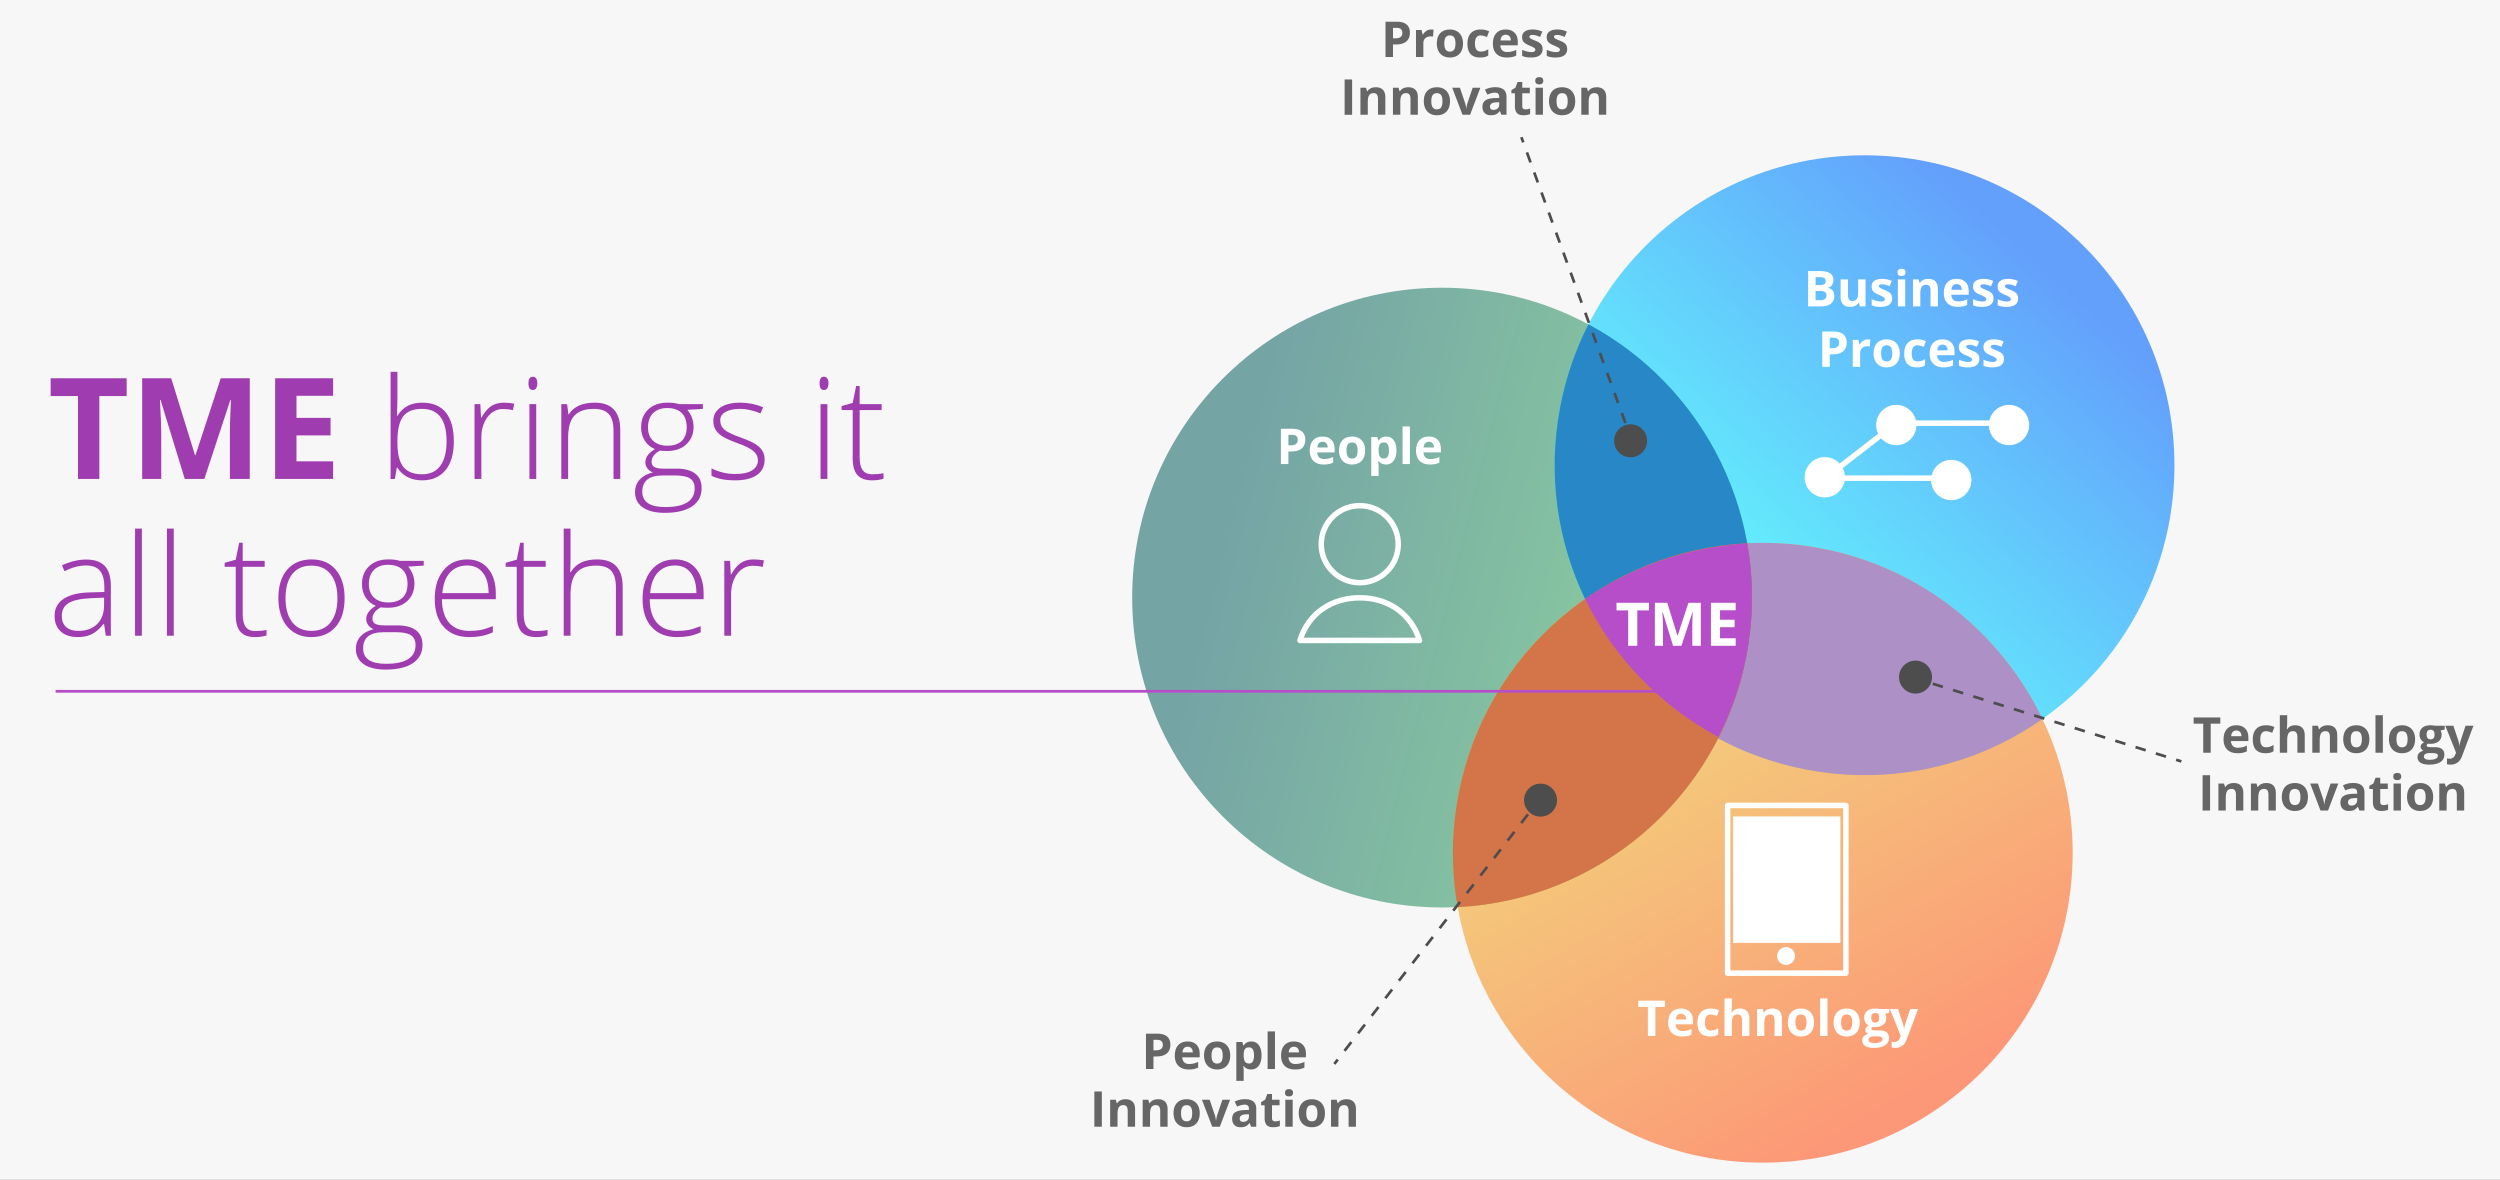 <svg xmlns="http://www.w3.org/2000/svg" width="909.091" height="429.043">
  <rect width="100%" height="100%" fill="#333333" stroke="none"/>
  <path fill="#F7F7F7" d="M-66.775-762.118h1041v2613h-1041z"/>
  <linearGradient id="a" gradientUnits="userSpaceOnUse" x1="-3973.526" y1="86.773" x2="-3936.69" y2="-28.198" gradientTransform="rotate(8.583 2570.883 26586.502)">
    <stop offset="0" stop-color="#003276" stop-opacity="0"/>
    <stop offset=".999" stop-color="#200054"/>
  </linearGradient>
  <path opacity=".4" fill="url(#a)" d="M255.258-572.016c143.003 188.019 106.58 456.424-81.274 599.407-188.027 143.004-456.387 106.656-599.407-81.282-143.085-187.898-106.64-456.316 81.267-599.347 187.981-143.099 456.298-106.674 599.414 81.222z"/>
  <g>
    <path fill="none" d="M12.225-19.118h194v30h-194z"/>
    <linearGradient id="b" gradientUnits="userSpaceOnUse" x1="418.562" y1="190.321" x2="636.941" y2="246.01">
      <stop offset=".126" stop-color="#1e6d6e"/>
      <stop offset=".917" stop-color="#43b465"/>
    </linearGradient>
    <circle opacity=".6" fill="url(#b)" cx="524.382" cy="217.306" r="112.68"/>
    <linearGradient id="c" gradientUnits="userSpaceOnUse" x1="619.882" y1="232.921" x2="743.882" y2="96.921">
      <stop offset=".019" stop-color="#0ff"/>
      <stop offset="1" stop-color="#0065ff"/>
    </linearGradient>
    <circle opacity=".6" fill="url(#c)" cx="678.025" cy="169.152" r="112.68"/>
    <linearGradient id="d" gradientUnits="userSpaceOnUse" x1="699.283" y1="407.99" x2="599.283" y2="239.99">
      <stop offset=".044" stop-color="#ff5721"/>
      <stop offset="1" stop-color="#eebc29"/>
    </linearGradient>
    <circle opacity=".6" fill="url(#d)" cx="641.014" cy="310.097" r="112.68"/>
    <path fill="#AD90C5" d="M662.319 199.45c-31.18-6.005-61.826 1.476-85.933 18.353 14.916 31.099 43.863 54.975 80.334 61.996 31.179 6.004 61.824-1.476 85.932-18.353-14.916-31.098-43.863-54.974-80.333-61.996z"/>
    <path fill="#2887C7" d="M577.615 117.96c-4.69 9.213-8.186 19.228-10.238 29.887-9.562 49.656 15.06 97.971 57.412 120.65 4.691-9.213 8.188-19.227 10.24-29.888 9.563-49.656-15.059-97.97-57.414-120.649z"/>
    <path fill="#D47549" d="M635.029 238.609c2.69-13.976 2.668-27.845.309-41.067-50.653 2.516-94.955 39.231-104.972 91.25-2.69 13.977-2.666 27.846-.308 41.069 50.653-2.516 94.957-39.232 104.971-91.252z"/>
    <path fill="#B64ECA" d="M576.387 217.803c10.281 21.009 27.104 38.712 48.406 50.159.113-.223.231-.44.342-.662.303-.601.607-1.202.901-1.809.378-.789.741-1.587 1.104-2.384.238-.525.485-1.046.716-1.577.556-1.279 1.089-2.576 1.6-3.885.19-.488.365-.987.549-1.479.337-.9.67-1.803.984-2.716.193-.562.375-1.129.56-1.695.288-.877.563-1.758.829-2.646.169-.561.334-1.12.492-1.684.272-.966.528-1.939.774-2.914.123-.488.255-.973.371-1.462.351-1.467.68-2.946.974-4.439.326-1.659.607-3.319.855-4.976.076-.508.132-1.017.201-1.525.157-1.154.309-2.309.429-3.458.06-.583.104-1.166.155-1.747.096-1.083.185-2.165.247-3.245.034-.588.059-1.177.083-1.765.047-1.084.081-2.168.094-3.248.009-.559.011-1.119.01-1.677-.003-1.131-.022-2.258-.061-3.381-.017-.497-.03-.997-.054-1.493-.058-1.233-.141-2.46-.238-3.686-.03-.381-.055-.765-.088-1.145-.138-1.495-.302-2.984-.499-4.467-.014-.106-.023-.212-.037-.317-.222-1.634-.479-3.258-.771-4.872-21.497 1.275-41.827 8.459-58.928 20.195z"/>
    <g fill="none" stroke="#4D4D4D" stroke-miterlimit="10">
      <path d="M697.225 246.882l1.909.597"/>
      <path stroke-dasharray="3.863,3.863" d="M702.821 248.631l86.651 27.078"/>
      <path d="M791.315 276.285l1.91.597"/>
    </g>
    <circle fill="#4D4D4D" cx="696.558" cy="246.216" r="6"/>
    <g fill="none" stroke="#4D4D4D" stroke-miterlimit="10">
      <path d="M593.076 159.354l-.684-1.878"/>
      <path stroke-dasharray="3.879,3.879" d="M591.065 153.83L554.572 53.584"/>
      <path d="M553.909 51.761l-.684-1.879"/>
    </g>
    <circle fill="#4D4D4D" cx="592.947" cy="160.289" r="6"/>
    <g fill="none" stroke="#4D4D4D" stroke-miterlimit="10">
      <path d="M559.335 291.34l-1.226 1.58"/>
      <path stroke-dasharray="4.032,4.032" d="M555.638 296.105l-67.952 87.604"/>
      <path d="M486.45 385.302l-1.225 1.58"/>
    </g>
    <circle fill="#4D4D4D" cx="560.196" cy="290.957" r="6"/>
    <g fill="#FFF">
      <path d="M595.381 234.843h-3.315v-12.875h-4.245v-2.759h11.806v2.759h-4.245v12.875zM608.388 234.843l-3.764-12.265h-.096c.135 2.495.203 4.159.203 4.993v7.271h-2.962v-15.634h4.513l3.699 11.955h.064l3.924-11.955h4.512v15.634h-3.09v-7.399c0-.35.006-.752.016-1.209.012-.456.059-1.668.145-3.636h-.096l-4.031 12.244h-3.037zM631.158 234.843h-9.004v-15.634h9.004v2.717h-5.689v3.433h5.293v2.716h-5.293v4.031h5.689v2.737z"/>
    </g>
    <g fill="#FFF">
      <path d="M474.654 159.905c0 1.382-.432 2.439-1.297 3.171-.863.732-2.091 1.099-3.684 1.099h-1.169v4.567h-2.723V155.9h4.102c1.558 0 2.742.335 3.554 1.005.811.671 1.217 1.671 1.217 3zm-6.149 2.038h.896c.837 0 1.464-.165 1.88-.496.415-.331.623-.812.623-1.445 0-.638-.174-1.109-.522-1.414s-.895-.457-1.639-.457h-1.238v3.812zM481.312 168.918c-1.582 0-2.817-.437-3.707-1.309-.891-.873-1.335-2.108-1.335-3.707 0-1.646.411-2.918 1.233-3.816.823-.899 1.961-1.349 3.413-1.349 1.388 0 2.468.396 3.241 1.186.772.791 1.159 1.883 1.159 3.276v1.301h-6.333c.029.761.255 1.355.677 1.782.421.428 1.013.642 1.773.642.592 0 1.151-.062 1.678-.185.527-.123 1.078-.319 1.652-.588v2.072c-.469.234-.97.409-1.503.522-.531.115-1.181.173-1.948.173zm-.377-8.274c-.568 0-1.014.18-1.335.54-.322.36-.507.871-.554 1.533h3.76c-.012-.662-.185-1.173-.519-1.533s-.785-.54-1.352-.54zM496.421 163.814c0 1.599-.422 2.849-1.265 3.751-.844.901-2.018 1.353-3.522 1.353-.943 0-1.774-.206-2.495-.619-.72-.413-1.273-1.006-1.66-1.779-.387-.772-.579-1.675-.579-2.705 0-1.604.418-2.852 1.256-3.742.837-.89 2.015-1.335 3.531-1.335.942 0 1.774.205 2.494.615.721.409 1.273.998 1.66 1.765.387.767.58 1.666.58 2.696zm-6.79 0c0 .972.159 1.707.479 2.205.319.497.839.746 1.56.746.714 0 1.228-.247 1.541-.742s.471-1.231.471-2.209c0-.972-.158-1.701-.475-2.188-.316-.485-.835-.729-1.555-.729-.715 0-1.23.241-1.546.725-.317.483-.475 1.215-.475 2.192zM504.027 168.918c-1.153 0-2.059-.419-2.714-1.256h-.141c.094.819.141 1.294.141 1.423v3.979h-2.68v-14.142h2.179l.378 1.273h.123c.626-.972 1.555-1.458 2.784-1.458 1.159 0 2.067.448 2.723 1.344.656.896.984 2.141.984 3.733 0 1.048-.154 1.959-.461 2.731-.308.773-.746 1.361-1.313 1.766-.568.405-1.236.607-2.003.607zm-.791-8.037c-.661 0-1.145.203-1.449.61s-.462 1.079-.474 2.016v.29c0 1.054.156 1.81.47 2.267.313.456.81.685 1.488.685 1.201 0 1.801-.989 1.801-2.969 0-.967-.147-1.691-.443-2.174-.296-.484-.76-.725-1.393-.725zM512.697 168.742h-2.68v-13.668h2.68v13.668zM519.953 168.918c-1.582 0-2.817-.437-3.707-1.309-.891-.873-1.335-2.108-1.335-3.707 0-1.646.411-2.918 1.233-3.816.823-.899 1.961-1.349 3.413-1.349 1.388 0 2.468.396 3.241 1.186.772.791 1.159 1.883 1.159 3.276v1.301h-6.333c.029.761.255 1.355.677 1.782.421.428 1.013.642 1.773.642.592 0 1.151-.062 1.678-.185.527-.123 1.078-.319 1.652-.588v2.072c-.469.234-.97.409-1.503.522-.531.115-1.181.173-1.948.173zm-.378-8.274c-.568 0-1.014.18-1.335.54-.322.36-.507.871-.554 1.533h3.76c-.012-.662-.185-1.173-.519-1.533s-.784-.54-1.352-.54z"/>
    </g>
    <g fill="#9F3CB0">
      <path d="M36.12 174.169h-7.762v-30.147h-9.94v-6.46h27.643v6.46h-9.94v30.147zM67.194 174.169l-8.813-28.72h-.226c.317 5.843.476 9.74.476 11.693v17.026h-6.936v-36.607h10.566l8.664 27.994h.15l9.189-27.994H90.83v36.607h-7.236v-17.327c0-.817.013-1.761.038-2.829s.138-3.906.338-8.514h-.225l-9.44 28.67h-7.111zM121.129 174.169h-21.083v-36.607h21.083v6.36h-13.321v8.037h12.394v6.36h-12.394v9.439h13.321v6.411zM153.53 146.426c3.806 0 6.673 1.197 8.601 3.593 1.928 2.396 2.892 5.896 2.892 10.504 0 4.524-1.014 8.013-3.042 10.467-2.028 2.453-4.879 3.681-8.551 3.681-1.937 0-3.681-.4-5.233-1.202-1.552-.801-2.779-1.937-3.681-3.405h-.226l-.701 4.106h-1.552v-38.961h2.479v9.79c0 1.469-.034 2.821-.1 4.057l-.075 2.128h.175c1.035-1.636 2.282-2.838 3.743-3.605 1.46-.769 3.218-1.153 5.271-1.153zm-.051 2.253c-3.205 0-5.5.918-6.886 2.755-1.386 1.836-2.078 4.866-2.078 9.089v.426c0 4.106.722 7.053 2.166 8.839 1.443 1.786 3.693 2.679 6.748 2.679 2.971 0 5.208-1.039 6.71-3.117s2.253-5.036 2.253-8.876c.002-7.864-2.97-11.795-8.913-11.795zM183.276 146.426c1.152 0 2.387.116 3.706.351l-.476 2.378c-1.135-.283-2.312-.426-3.53-.426-2.32 0-4.224.985-5.709 2.955-1.486 1.97-2.229 4.457-2.229 7.462v15.023h-2.479v-27.218h2.104l.25 4.908h.175c1.118-2.004 2.312-3.41 3.581-4.22 1.269-.809 2.805-1.213 4.607-1.213zM192.165 139.39c0-1.603.526-2.404 1.578-2.404.517 0 .922.209 1.214.626.292.418.438 1.011.438 1.778 0 .751-.146 1.344-.438 1.777-.292.435-.697.651-1.214.651-1.052 0-1.578-.809-1.578-2.428zm2.83 34.779h-2.479v-27.218h2.479v27.218zM223.089 174.169v-17.652c0-2.738-.576-4.729-1.728-5.973-1.152-1.243-2.938-1.865-5.358-1.865-3.255 0-5.638.822-7.148 2.467-1.511 1.645-2.266 4.311-2.266 8v15.023h-2.479v-27.218h2.104l.476 3.73h.15c1.769-2.837 4.916-4.256 9.439-4.256 6.176 0 9.265 3.313 9.265 9.94v17.803h-2.455zM255.59 146.951v1.728l-5.634.351c1.502 1.87 2.253 3.923 2.253 6.16 0 2.62-.873 4.744-2.617 6.372-1.745 1.628-4.085 2.441-7.023 2.441-1.235 0-2.103-.05-2.604-.15-.985.518-1.736 1.127-2.253 1.828-.518.701-.776 1.444-.776 2.229 0 .868.33 1.502.989 1.903.659.4 1.765.601 3.317.601H246c2.955 0 5.216.597 6.786 1.79 1.569 1.194 2.354 2.959 2.354 5.296 0 2.871-1.165 5.087-3.493 6.648-2.329 1.561-5.646 2.341-9.953 2.341-3.422 0-6.072-.659-7.95-1.979-1.878-1.318-2.817-3.154-2.817-5.508 0-1.87.58-3.423 1.74-4.658 1.16-1.234 2.733-2.078 4.72-2.528-.818-.351-1.474-.848-1.966-1.49s-.738-1.381-.738-2.216c0-1.819 1.16-3.422 3.48-4.808-1.586-.651-2.821-1.673-3.706-3.067-.885-1.394-1.327-2.992-1.327-4.795 0-2.721.864-4.903 2.592-6.548 1.728-1.644 4.06-2.466 6.999-2.466 1.786 0 3.171.175 4.156.525h8.713zm-22.035 31.825c0 3.739 2.779 5.608 8.338 5.608 7.144 0 10.717-2.278 10.717-6.836 0-1.636-.56-2.821-1.678-3.555-1.119-.734-2.93-1.103-5.434-1.103h-4.457c-4.99.002-7.486 1.964-7.486 5.886zm2.078-23.337c0 2.104.639 3.735 1.916 4.896 1.277 1.16 2.984 1.74 5.121 1.74 2.27 0 4.01-.576 5.221-1.728 1.21-1.152 1.815-2.821 1.815-5.008 0-2.32-.622-4.061-1.865-5.221-1.244-1.16-2.984-1.74-5.221-1.74-2.17 0-3.877.622-5.121 1.865-1.244 1.244-1.866 2.977-1.866 5.196zM278.05 167.083c0 2.438-.926 4.311-2.779 5.621s-4.482 1.966-7.887 1.966c-3.64 0-6.527-.56-8.664-1.678v-2.68c2.737 1.369 5.625 2.054 8.664 2.054 2.687 0 4.728-.446 6.122-1.34 1.394-.893 2.091-2.082 2.091-3.568 0-1.368-.555-2.52-1.665-3.455-1.11-.935-2.934-1.853-5.471-2.754-2.721-.985-4.632-1.832-5.734-2.542-1.102-.709-1.932-1.511-2.491-2.403-.56-.894-.839-1.982-.839-3.268 0-2.037.855-3.647 2.566-4.833 1.711-1.185 4.103-1.777 7.174-1.777 2.938 0 5.726.551 8.363 1.652l-.926 2.253c-2.671-1.102-5.15-1.652-7.437-1.652-2.22 0-3.981.367-5.283 1.102-1.302.735-1.953 1.753-1.953 3.055 0 1.42.505 2.555 1.515 3.406 1.01.851 2.983 1.803 5.922 2.854 2.454.885 4.24 1.682 5.358 2.391 1.118.71 1.957 1.515 2.516 2.416.558.902.838 1.961.838 3.18zM298.031 139.39c0-1.603.526-2.404 1.578-2.404.517 0 .922.209 1.214.626.292.418.438 1.011.438 1.778 0 .751-.146 1.344-.438 1.777-.292.435-.697.651-1.214.651-1.052 0-1.578-.809-1.578-2.428zm2.83 34.779h-2.479v-27.218h2.479v27.218zM317.162 172.466c1.569 0 2.938-.133 4.106-.4v2.003c-1.202.401-2.588.602-4.157.602-2.404 0-4.178-.643-5.321-1.928-1.144-1.286-1.715-3.306-1.715-6.06v-17.578h-4.031v-1.452l4.031-1.127 1.252-6.159h1.277v6.585h7.987v2.153h-7.987v17.228c0 2.087.367 3.63 1.102 4.632.734 1.001 1.886 1.501 3.456 1.501zM38.474 231.169l-.626-4.307h-.2c-1.369 1.753-2.775 2.992-4.219 3.718-1.444.727-3.151 1.09-5.121 1.09-2.671 0-4.749-.685-6.235-2.054-1.486-1.368-2.229-3.263-2.229-5.684 0-2.654 1.106-4.716 3.318-6.185s5.413-2.245 9.603-2.329l5.183-.15v-1.803c0-2.587-.526-4.54-1.577-5.859-1.052-1.318-2.746-1.978-5.083-1.978-2.521 0-5.133.701-7.837 2.104l-.926-2.153c2.988-1.402 5.942-2.104 8.864-2.104 2.988 0 5.221.776 6.698 2.328 1.478 1.553 2.216 3.974 2.216 7.262v18.104h-1.829zm-10.016-1.753c2.905 0 5.196-.83 6.874-2.491 1.677-1.661 2.516-3.969 2.516-6.924v-2.679l-4.757.2c-3.823.184-6.548.78-8.175 1.79-1.627 1.011-2.441 2.584-2.441 4.721 0 1.702.521 3.025 1.565 3.969 1.042.942 2.515 1.414 4.418 1.414zM51.594 231.169h-2.479v-38.961h2.479v38.961zM63.188 231.169h-2.479v-38.961h2.479v38.961zM92.809 229.466c1.569 0 2.938-.133 4.106-.4v2.003c-1.202.401-2.588.602-4.157.602-2.404 0-4.178-.643-5.321-1.928-1.144-1.286-1.715-3.306-1.715-6.06v-17.578h-4.031v-1.452l4.031-1.127 1.252-6.159h1.277v6.585h7.987v2.153h-7.987v17.228c0 2.087.367 3.63 1.102 4.632.735 1.001 1.887 1.501 3.456 1.501zM125.31 217.522c0 4.44-1.077 7.908-3.23 10.404-2.153 2.495-5.125 3.743-8.914 3.743-2.387 0-4.491-.576-6.31-1.728-1.82-1.152-3.214-2.805-4.182-4.958-.968-2.153-1.453-4.641-1.453-7.462 0-4.44 1.077-7.899 3.23-10.379 2.153-2.479 5.108-3.718 8.864-3.718 3.739 0 6.673 1.256 8.801 3.768 2.13 2.514 3.194 5.957 3.194 10.33zm-21.483 0c0 3.739.822 6.656 2.466 8.751 1.644 2.096 3.969 3.143 6.973 3.143 3.005 0 5.329-1.047 6.974-3.143 1.644-2.095 2.466-5.012 2.466-8.751 0-3.756-.831-6.669-2.491-8.738-1.661-2.07-3.994-3.105-6.999-3.105-3.005 0-5.321 1.031-6.949 3.093-1.627 2.061-2.44 4.978-2.44 8.75zM154.081 203.951v1.728l-5.634.351c1.502 1.87 2.253 3.923 2.253 6.16 0 2.62-.873 4.744-2.617 6.372-1.745 1.628-4.085 2.441-7.023 2.441-1.235 0-2.103-.05-2.604-.15-.985.518-1.736 1.127-2.253 1.828-.518.701-.776 1.444-.776 2.229 0 .868.33 1.502.989 1.903.659.4 1.765.601 3.317.601h4.758c2.955 0 5.216.597 6.786 1.79 1.569 1.194 2.354 2.959 2.354 5.296 0 2.871-1.165 5.087-3.493 6.648-2.329 1.561-5.646 2.341-9.953 2.341-3.422 0-6.072-.659-7.95-1.979-1.878-1.318-2.817-3.154-2.817-5.508 0-1.87.58-3.423 1.74-4.658 1.16-1.234 2.733-2.078 4.72-2.528-.818-.351-1.474-.848-1.966-1.49s-.738-1.381-.738-2.216c0-1.819 1.16-3.422 3.48-4.808-1.586-.651-2.821-1.673-3.706-3.067-.885-1.394-1.327-2.992-1.327-4.795 0-2.721.864-4.903 2.592-6.548 1.728-1.644 4.06-2.466 6.999-2.466 1.786 0 3.171.175 4.156.525h8.713zm-22.035 31.825c0 3.739 2.779 5.608 8.338 5.608 7.144 0 10.717-2.278 10.717-6.836 0-1.636-.56-2.821-1.678-3.555-1.119-.734-2.93-1.103-5.434-1.103h-4.457c-4.99.002-7.486 1.964-7.486 5.886zm2.078-23.337c0 2.104.639 3.735 1.916 4.896 1.277 1.16 2.984 1.74 5.121 1.74 2.27 0 4.01-.576 5.221-1.728 1.21-1.152 1.815-2.821 1.815-5.008 0-2.32-.622-4.061-1.865-5.221-1.244-1.16-2.984-1.74-5.221-1.74-2.17 0-3.877.622-5.121 1.865-1.244 1.244-1.866 2.977-1.866 5.196zM170.656 231.67c-3.956 0-7.04-1.219-9.252-3.656-2.212-2.437-3.318-5.851-3.318-10.241 0-4.34 1.068-7.815 3.205-10.429 2.137-2.612 5.016-3.918 8.639-3.918 3.205 0 5.734 1.118 7.587 3.354 1.853 2.237 2.779 5.275 2.779 9.114v2.004h-19.605c.033 3.739.905 6.594 2.616 8.563s4.161 2.954 7.349 2.954c1.553 0 2.917-.108 4.094-.325 1.177-.217 2.667-.685 4.469-1.402v2.254c-1.536.668-2.955 1.122-4.257 1.364-1.301.243-2.737.364-4.306.364zm-.726-26.041c-2.621 0-4.724.864-6.31 2.592s-2.512 4.219-2.779 7.474h16.827c0-3.154-.685-5.621-2.053-7.398-1.37-1.779-3.264-2.668-5.685-2.668zM194.995 229.466c1.569 0 2.938-.133 4.106-.4v2.003c-1.202.401-2.588.602-4.157.602-2.404 0-4.178-.643-5.321-1.928-1.144-1.286-1.715-3.306-1.715-6.06v-17.578h-4.031v-1.452l4.031-1.127 1.252-6.159h1.277v6.585h7.987v2.153h-7.987v17.228c0 2.087.367 3.63 1.102 4.632.734 1.001 1.886 1.501 3.456 1.501zM223.965 231.169v-17.652c0-2.738-.576-4.729-1.728-5.973-1.152-1.243-2.938-1.865-5.358-1.865-3.255 0-5.638.822-7.148 2.467-1.511 1.645-2.266 4.311-2.266 8v15.023h-2.479v-38.961h2.479v12.395l-.125 3.48h.175c1.018-1.636 2.304-2.821 3.856-3.556 1.552-.734 3.48-1.102 5.784-1.102 6.176 0 9.265 3.313 9.265 9.94v17.803h-2.455zM246.225 231.67c-3.956 0-7.04-1.219-9.252-3.656-2.212-2.437-3.318-5.851-3.318-10.241 0-4.34 1.068-7.815 3.205-10.429 2.137-2.612 5.016-3.918 8.639-3.918 3.205 0 5.734 1.118 7.587 3.354 1.853 2.237 2.779 5.275 2.779 9.114v2.004H236.26c.033 3.739.905 6.594 2.616 8.563s4.161 2.954 7.349 2.954c1.553 0 2.917-.108 4.094-.325 1.177-.217 2.667-.685 4.469-1.402v2.254c-1.536.668-2.955 1.122-4.257 1.364-1.301.243-2.737.364-4.306.364zm-.726-26.041c-2.621 0-4.724.864-6.31 2.592s-2.512 4.219-2.779 7.474h16.827c0-3.154-.685-5.621-2.053-7.398-1.37-1.779-3.265-2.668-5.685-2.668zM274.094 203.426c1.152 0 2.387.116 3.706.351l-.476 2.378c-1.135-.283-2.312-.426-3.53-.426-2.32 0-4.224.985-5.709 2.955-1.486 1.97-2.229 4.457-2.229 7.462v15.023h-2.479v-27.218h2.104l.25 4.908h.175c1.118-2.004 2.312-3.41 3.581-4.22 1.268-.809 2.804-1.213 4.607-1.213z"/>
    </g>
    <g fill="#FFF">
      <path d="M657.489 98.57h3.996c1.821 0 3.144.259 3.967.777.822.518 1.233 1.342 1.233 2.473 0 .767-.18 1.396-.54 1.889-.36.491-.839.787-1.436.887v.088c.813.182 1.4.521 1.761 1.019.36.498.54 1.16.54 1.985 0 1.172-.423 2.085-1.27 2.741-.846.655-1.995.983-3.447.983h-4.805V98.57zm2.723 5.086h1.581c.738 0 1.272-.114 1.604-.343s.496-.606.496-1.134c0-.491-.18-.844-.54-1.058s-.93-.321-1.709-.321h-1.432v2.856zm0 2.16v3.347h1.774c.75 0 1.303-.144 1.66-.43.357-.287.536-.727.536-1.318 0-1.065-.762-1.599-2.284-1.599h-1.686zM676.322 111.412l-.36-1.256h-.141c-.287.456-.693.81-1.221 1.059-.527.248-1.128.373-1.801.373-1.154 0-2.023-.309-2.609-.927-.585-.618-.878-1.507-.878-2.666v-6.403h2.679v5.735c0 .709.126 1.24.378 1.595s.653.531 1.203.531c.75 0 1.292-.25 1.625-.751.334-.501.501-1.331.501-2.49v-4.62h2.68v9.82h-2.056zM688.04 108.496c0 1.007-.351 1.774-1.05 2.301-.7.527-1.747.791-3.141.791-.714 0-1.323-.049-1.827-.146-.503-.096-.975-.238-1.414-.426v-2.213c.498.233 1.059.43 1.683.588.623.158 1.173.237 1.646.237.973 0 1.458-.281 1.458-.843 0-.211-.064-.383-.192-.515-.129-.132-.352-.28-.668-.447s-.738-.362-1.265-.585c-.756-.315-1.311-.608-1.665-.878s-.612-.578-.772-.927c-.161-.349-.242-.777-.242-1.287 0-.872.339-1.547 1.015-2.024.677-.478 1.636-.716 2.877-.716 1.183 0 2.334.258 3.452.772l-.809 1.933c-.491-.211-.951-.383-1.379-.518s-.863-.202-1.309-.202c-.791 0-1.186.214-1.186.641 0 .24.127.448.382.624s.812.437 1.673.782c.768.31 1.33.6 1.687.869.357.27.621.58.791.931.17.353.255.772.255 1.258zM690.016 99.053c0-.872.486-1.309 1.459-1.309.972 0 1.458.437 1.458 1.309 0 .416-.122.739-.365.971-.242.231-.607.348-1.093.348-.973-.001-1.459-.44-1.459-1.319zm2.794 12.359h-2.68v-9.82h2.68v9.82zM704.686 111.412h-2.679v-5.736c0-.708-.126-1.239-.378-1.594s-.653-.531-1.203-.531c-.75 0-1.292.25-1.625.751-.334.5-.501 1.33-.501 2.49v4.62h-2.68v-9.82h2.047l.36 1.256h.149c.299-.475.71-.833 1.234-1.076.523-.243 1.12-.364 1.787-.364 1.142 0 2.009.309 2.601.927s.887 1.51.887 2.675v6.402zM711.889 111.588c-1.582 0-2.817-.437-3.707-1.309-.891-.873-1.335-2.108-1.335-3.707 0-1.646.411-2.918 1.233-3.816.823-.899 1.961-1.349 3.413-1.349 1.388 0 2.468.396 3.241 1.186.772.791 1.159 1.883 1.159 3.276v1.301h-6.333c.029.761.255 1.355.677 1.782.421.428 1.013.642 1.773.642.592 0 1.151-.062 1.678-.185.527-.123 1.078-.319 1.652-.588v2.072c-.469.234-.97.409-1.503.522-.531.115-1.182.173-1.948.173zm-.378-8.275c-.568 0-1.014.18-1.335.54-.322.36-.507.871-.554 1.533h3.76c-.012-.662-.185-1.173-.519-1.533s-.785-.54-1.352-.54zM724.924 108.496c0 1.007-.35 1.774-1.05 2.301-.699.527-1.746.791-3.14.791-.715 0-1.324-.049-1.827-.146-.504-.096-.976-.238-1.414-.426v-2.213c.497.233 1.058.43 1.682.588s1.173.237 1.647.237c.972 0 1.458-.281 1.458-.843 0-.211-.064-.383-.193-.515s-.352-.28-.668-.447-.737-.362-1.265-.585c-.756-.315-1.311-.608-1.665-.878-.354-.27-.611-.578-.772-.927s-.241-.777-.241-1.287c0-.872.338-1.547 1.014-2.024.677-.478 1.636-.716 2.877-.716 1.183 0 2.334.258 3.452.772l-.808 1.933c-.492-.211-.952-.383-1.38-.518a4.315 4.315 0 0 0-1.309-.202c-.79 0-1.186.214-1.186.641 0 .24.127.448.382.624s.812.437 1.674.782c.767.31 1.329.6 1.687.869.356.27.62.58.79.931.17.353.255.772.255 1.258zM733.866 108.496c0 1.007-.35 1.774-1.05 2.301-.699.527-1.746.791-3.14.791-.715 0-1.324-.049-1.827-.146-.504-.096-.976-.238-1.414-.426v-2.213c.497.233 1.058.43 1.682.588s1.173.237 1.647.237c.972 0 1.458-.281 1.458-.843 0-.211-.064-.383-.193-.515s-.352-.28-.668-.447-.737-.362-1.265-.585c-.756-.315-1.311-.608-1.665-.878-.354-.27-.611-.578-.772-.927s-.241-.777-.241-1.287c0-.872.338-1.547 1.014-2.024.677-.478 1.636-.716 2.877-.716 1.183 0 2.334.258 3.452.772l-.808 1.933c-.492-.211-.952-.383-1.38-.518a4.315 4.315 0 0 0-1.309-.202c-.79 0-1.186.214-1.186.641 0 .24.127.448.382.624s.812.437 1.674.782c.767.31 1.329.6 1.687.869.356.27.62.58.79.931.17.353.255.772.255 1.258zM671.518 124.575c0 1.382-.433 2.439-1.296 3.171-.864.732-2.092 1.099-3.685 1.099h-1.169v4.567h-2.723V120.57h4.102c1.558 0 2.742.335 3.554 1.005.81.671 1.217 1.671 1.217 3zm-6.15 2.038h.896c.837 0 1.464-.165 1.88-.496.415-.331.623-.812.623-1.445 0-.638-.174-1.109-.522-1.414s-.895-.457-1.639-.457h-1.238v3.812zM679.212 123.407c.363 0 .665.026.905.079l-.202 2.512c-.217-.058-.48-.088-.791-.088-.854 0-1.521.22-1.998.659s-.716 1.054-.716 1.845v4.998h-2.68v-9.82h2.029l.396 1.651h.132c.305-.551.716-.994 1.234-1.331.518-.337 1.082-.505 1.691-.505zM690.824 128.484c0 1.599-.422 2.849-1.265 3.751-.844.901-2.018 1.353-3.522 1.353-.943 0-1.774-.206-2.495-.619-.72-.413-1.273-1.006-1.66-1.779-.386-.772-.579-1.675-.579-2.705 0-1.604.418-2.852 1.256-3.742.837-.89 2.015-1.335 3.531-1.335.942 0 1.774.205 2.494.615.721.409 1.274.998 1.66 1.765.387.767.58 1.666.58 2.696zm-6.79 0c0 .972.159 1.707.479 2.205.319.497.839.746 1.56.746.714 0 1.229-.247 1.542-.742.312-.495.47-1.231.47-2.209 0-.972-.158-1.701-.475-2.188-.316-.485-.834-.729-1.555-.729-.715 0-1.229.241-1.546.725-.317.483-.475 1.215-.475 2.192zM697.026 133.588c-3.058 0-4.586-1.678-4.586-5.033 0-1.669.416-2.944 1.248-3.825.831-.882 2.022-1.322 3.574-1.322 1.137 0 2.155.223 3.058.668l-.791 2.072c-.422-.17-.813-.309-1.177-.417s-.727-.162-1.09-.162c-1.394 0-2.09.989-2.09 2.969 0 1.921.696 2.881 2.09 2.881.516 0 .993-.068 1.433-.206.438-.138.878-.353 1.317-.646v2.292c-.434.275-.871.466-1.313.571s-1 .158-1.673.158zM706.732 133.588c-1.582 0-2.817-.437-3.707-1.309-.891-.873-1.335-2.108-1.335-3.707 0-1.646.411-2.918 1.234-3.816.822-.899 1.96-1.349 3.413-1.349 1.387 0 2.467.396 3.24 1.186.773.791 1.16 1.883 1.16 3.276v1.301h-6.334c.029.761.256 1.355.678 1.782.42.428 1.012.642 1.773.642.592 0 1.15-.062 1.678-.185s1.078-.319 1.652-.588v2.072c-.469.234-.971.409-1.504.522-.53.115-1.18.173-1.948.173zm-.377-8.275c-.568 0-1.014.18-1.336.54s-.506.871-.553 1.533h3.76c-.012-.662-.186-1.173-.52-1.533s-.784-.54-1.351-.54zM719.768 130.496c0 1.007-.35 1.774-1.05 2.301-.699.527-1.746.791-3.14.791-.715 0-1.324-.049-1.827-.146-.504-.096-.976-.238-1.414-.426v-2.213c.497.233 1.058.43 1.682.588s1.173.237 1.647.237c.972 0 1.458-.281 1.458-.843 0-.211-.064-.383-.193-.515s-.352-.28-.668-.447-.737-.362-1.265-.585c-.756-.315-1.311-.608-1.665-.878-.354-.27-.611-.578-.772-.927s-.241-.777-.241-1.287c0-.872.338-1.547 1.014-2.024.677-.478 1.636-.716 2.877-.716 1.183 0 2.334.258 3.452.772l-.808 1.933c-.492-.211-.952-.383-1.38-.518a4.315 4.315 0 0 0-1.309-.202c-.79 0-1.186.214-1.186.641 0 .24.127.448.382.624s.812.437 1.674.782c.767.31 1.329.6 1.687.869.356.27.62.58.79.931.17.353.255.772.255 1.258zM728.71 130.496c0 1.007-.35 1.774-1.05 2.301-.699.527-1.746.791-3.14.791-.715 0-1.324-.049-1.827-.146-.504-.096-.976-.238-1.414-.426v-2.213c.497.233 1.058.43 1.682.588s1.173.237 1.647.237c.972 0 1.458-.281 1.458-.843 0-.211-.064-.383-.193-.515s-.352-.28-.668-.447-.737-.362-1.265-.585c-.756-.315-1.311-.608-1.665-.878-.354-.27-.611-.578-.772-.927s-.241-.777-.241-1.287c0-.872.338-1.547 1.014-2.024.677-.478 1.636-.716 2.877-.716 1.183 0 2.334.258 3.452.772l-.808 1.933c-.492-.211-.952-.383-1.38-.518a4.315 4.315 0 0 0-1.309-.202c-.79 0-1.186.214-1.186.641 0 .24.127.448.382.624s.812.437 1.674.782c.767.31 1.329.6 1.687.869.356.27.62.58.79.931.17.353.255.772.255 1.258z"/>
    </g>
    <g fill="#FFF">
      <path d="M601.951 376.733h-2.723v-10.576h-3.487v-2.266h9.697v2.266h-3.487v10.576zM611.649 376.909c-1.582 0-2.817-.437-3.707-1.309-.891-.873-1.335-2.108-1.335-3.707 0-1.646.411-2.918 1.233-3.816.823-.899 1.961-1.349 3.413-1.349 1.388 0 2.468.396 3.241 1.186.772.791 1.159 1.883 1.159 3.276v1.301h-6.333c.029.761.255 1.355.677 1.782.421.428 1.013.642 1.773.642.592 0 1.151-.062 1.678-.185.527-.123 1.078-.319 1.652-.588v2.072c-.469.234-.97.409-1.503.522-.531.116-1.181.173-1.948.173zm-.378-8.274c-.568 0-1.014.18-1.335.54-.322.36-.507.871-.554 1.533h3.76c-.012-.662-.185-1.173-.519-1.533s-.784-.54-1.352-.54zM621.821 376.909c-3.057 0-4.585-1.678-4.585-5.033 0-1.669.415-2.944 1.247-3.825.831-.882 2.023-1.322 3.575-1.322 1.136 0 2.154.223 3.057.668l-.791 2.072c-.421-.17-.813-.309-1.177-.417s-.727-.162-1.089-.162c-1.395 0-2.091.989-2.091 2.969 0 1.921.696 2.881 2.091 2.881.515 0 .992-.068 1.432-.206s.878-.353 1.317-.646v2.292c-.434.275-.871.466-1.313.571s-1 .158-1.673.158zM636.148 376.733h-2.68v-5.736c0-1.417-.526-2.125-1.581-2.125-.749 0-1.291.254-1.625.764s-.5 1.335-.5 2.478v4.62h-2.68v-13.668h2.68v2.784c0 .217-.021.727-.062 1.529l-.062.79h.141c.597-.96 1.546-1.44 2.846-1.44 1.153 0 2.029.311 2.626.931.598.621.896 1.511.896 2.671v6.402zM647.972 376.733h-2.68v-5.736c0-.708-.126-1.239-.377-1.594-.252-.354-.653-.531-1.204-.531-.749 0-1.291.25-1.625.751-.334.5-.5 1.33-.5 2.49v4.62h-2.68v-9.82h2.047l.36 1.256h.149c.298-.475.71-.833 1.233-1.076.524-.243 1.12-.364 1.788-.364 1.142 0 2.009.309 2.6.927.592.618.888 1.51.888 2.675v6.402zM659.654 371.806c0 1.599-.422 2.849-1.265 3.751-.844.901-2.018 1.353-3.522 1.353-.943 0-1.774-.206-2.495-.619-.72-.413-1.273-1.006-1.66-1.779-.387-.772-.579-1.675-.579-2.705 0-1.604.418-2.852 1.256-3.742.837-.89 2.015-1.335 3.531-1.335.942 0 1.774.205 2.494.615.721.409 1.273.998 1.66 1.765.387.766.58 1.665.58 2.696zm-6.79 0c0 .972.159 1.707.479 2.205.319.497.839.746 1.56.746.714 0 1.228-.247 1.541-.742s.471-1.231.471-2.209c0-.972-.158-1.701-.475-2.188-.316-.485-.835-.729-1.555-.729-.715 0-1.23.241-1.546.725-.317.483-.475 1.214-.475 2.192zM664.547 376.733h-2.68v-13.668h2.68v13.668zM676.282 371.806c0 1.599-.422 2.849-1.265 3.751-.844.901-2.018 1.353-3.522 1.353-.943 0-1.774-.206-2.495-.619-.72-.413-1.273-1.006-1.66-1.779-.387-.772-.579-1.675-.579-2.705 0-1.604.418-2.852 1.256-3.742.837-.89 2.015-1.335 3.531-1.335.942 0 1.774.205 2.494.615.721.409 1.273.998 1.66 1.765.387.766.58 1.665.58 2.696zm-6.79 0c0 .972.159 1.707.479 2.205.319.497.839.746 1.56.746.714 0 1.228-.247 1.541-.742s.471-1.231.471-2.209c0-.972-.158-1.701-.475-2.188-.316-.485-.835-.729-1.555-.729-.715 0-1.23.241-1.546.725-.317.483-.475 1.214-.475 2.192zM687.042 366.913v1.361l-1.537.396c.281.438.422.931.422 1.476 0 1.054-.368 1.875-1.103 2.464s-1.756.883-3.062.883l-.482-.026-.396-.044c-.275.211-.413.445-.413.703 0 .386.492.579 1.476.579h1.669c1.077 0 1.898.231 2.464.694s.848 1.142.848 2.038c0 1.147-.479 2.037-1.436 2.67-.958.633-2.333.948-4.125.948-1.37 0-2.417-.238-3.14-.716-.724-.477-1.085-1.146-1.085-2.007 0-.592.185-1.086.554-1.484.368-.398.91-.683 1.625-.853-.275-.116-.516-.309-.721-.575s-.308-.549-.308-.848c0-.374.108-.687.325-.936.217-.248.53-.493.94-.733-.516-.223-.924-.579-1.226-1.071s-.452-1.071-.452-1.739c0-1.071.348-1.9 1.045-2.486.696-.585 1.692-.878 2.986-.878.275 0 .602.024.979.074s.619.087.725.11h3.428zm-7.58 11.208c0 .369.177.659.531.87s.851.315 1.488.315c.961 0 1.713-.131 2.258-.395s.817-.624.817-1.081c0-.368-.161-.623-.483-.764s-.82-.211-1.493-.211h-1.388c-.492 0-.903.115-1.234.347s-.496.538-.496.919zm.975-7.993c0 .533.121.954.364 1.265s.613.466 1.111.466c.504 0 .873-.155 1.107-.466.233-.311.351-.731.351-1.265 0-1.183-.486-1.774-1.458-1.774-.983 0-1.475.591-1.475 1.774zM687.253 366.913h2.934l1.854 5.525c.158.479.267 1.048.325 1.704h.053c.064-.604.19-1.172.378-1.704l1.818-5.525h2.872l-4.155 11.076c-.38 1.025-.924 1.792-1.629 2.302-.706.51-1.53.764-2.473.764-.463 0-.917-.05-1.361-.148v-2.126c.321.076.673.114 1.054.114.475 0 .889-.146 1.243-.436.354-.289.631-.728.83-1.312l.158-.483-3.901-9.751z"/>
    </g>
    <g fill="#666">
      <path d="M512.693 11.896c0 1.382-.433 2.439-1.296 3.171-.864.732-2.092 1.099-3.685 1.099h-1.169v4.567h-2.723V7.892h4.102c1.558 0 2.742.335 3.554 1.005.811.67 1.217 1.67 1.217 2.999zm-6.149 2.039h.896c.837 0 1.464-.165 1.88-.496.415-.331.623-.812.623-1.445 0-.638-.174-1.109-.522-1.414s-.895-.457-1.639-.457h-1.238v3.812zM520.388 10.729c.363 0 .665.026.905.079l-.202 2.512c-.217-.058-.48-.088-.791-.088-.854 0-1.521.22-1.998.659s-.716 1.054-.716 1.845v4.998h-2.68v-9.82h2.029l.396 1.651h.132c.305-.551.716-.994 1.234-1.331.518-.338 1.081-.505 1.691-.505zM532 15.806c0 1.599-.422 2.849-1.265 3.751-.844.901-2.018 1.353-3.522 1.353-.943 0-1.774-.206-2.495-.619-.72-.413-1.273-1.006-1.66-1.779-.386-.772-.579-1.675-.579-2.705 0-1.604.418-2.852 1.256-3.742.837-.89 2.015-1.335 3.531-1.335.942 0 1.774.205 2.494.615.721.409 1.274.998 1.66 1.765.387.766.58 1.665.58 2.696zm-6.79 0c0 .972.159 1.707.479 2.205.319.497.839.746 1.56.746.714 0 1.229-.247 1.542-.742.312-.495.47-1.231.47-2.209 0-.972-.158-1.701-.475-2.188-.316-.485-.834-.729-1.555-.729-.715 0-1.229.241-1.546.725-.317.483-.475 1.214-.475 2.192zM538.202 20.909c-3.058 0-4.586-1.678-4.586-5.033 0-1.669.416-2.944 1.248-3.825.831-.882 2.022-1.322 3.574-1.322 1.137 0 2.155.223 3.058.668l-.791 2.072c-.422-.17-.813-.309-1.177-.417s-.727-.162-1.09-.162c-1.394 0-2.09.989-2.09 2.969 0 1.921.696 2.881 2.09 2.881.516 0 .993-.068 1.433-.206.438-.138.878-.353 1.317-.646v2.292c-.434.275-.871.466-1.313.571s-1 .158-1.673.158zM547.908 20.909c-1.582 0-2.817-.437-3.707-1.309-.891-.873-1.335-2.108-1.335-3.707 0-1.646.411-2.918 1.234-3.816.822-.899 1.96-1.349 3.413-1.349 1.387 0 2.467.396 3.24 1.186.773.791 1.16 1.883 1.16 3.276v1.301h-6.334c.029.761.256 1.355.678 1.782.42.428 1.012.642 1.773.642.592 0 1.15-.062 1.678-.185s1.078-.319 1.652-.588v2.072c-.469.234-.971.409-1.504.522-.53.116-1.18.173-1.948.173zm-.377-8.274c-.568 0-1.014.18-1.336.54s-.506.871-.553 1.533h3.76c-.012-.662-.186-1.173-.52-1.533s-.784-.54-1.351-.54zM560.943 17.817c0 1.007-.35 1.774-1.05 2.301-.699.527-1.746.791-3.14.791-.715 0-1.324-.049-1.827-.146-.504-.096-.976-.238-1.414-.426v-2.213c.497.233 1.058.43 1.682.588s1.173.237 1.647.237c.972 0 1.458-.281 1.458-.843 0-.211-.064-.383-.193-.515s-.352-.28-.668-.447-.737-.362-1.265-.585c-.756-.315-1.311-.608-1.665-.878-.354-.27-.611-.578-.772-.927s-.241-.777-.241-1.287c0-.872.338-1.547 1.014-2.024.677-.478 1.636-.716 2.877-.716 1.183 0 2.334.258 3.452.772l-.808 1.933c-.492-.211-.952-.383-1.38-.518a4.315 4.315 0 0 0-1.309-.202c-.79 0-1.186.214-1.186.641 0 .24.127.448.382.624s.812.437 1.674.782c.767.31 1.329.6 1.687.869.356.27.62.58.79.931.17.353.255.772.255 1.258zM569.886 17.817c0 1.007-.35 1.774-1.05 2.301-.699.527-1.746.791-3.14.791-.715 0-1.324-.049-1.827-.146-.504-.096-.976-.238-1.414-.426v-2.213c.497.233 1.058.43 1.682.588s1.173.237 1.647.237c.972 0 1.458-.281 1.458-.843 0-.211-.064-.383-.193-.515s-.352-.28-.668-.447-.737-.362-1.265-.585c-.756-.315-1.311-.608-1.665-.878-.354-.27-.611-.578-.772-.927s-.241-.777-.241-1.287c0-.872.338-1.547 1.014-2.024.677-.478 1.636-.716 2.877-.716 1.183 0 2.334.258 3.452.772l-.808 1.933c-.492-.211-.952-.383-1.38-.518a4.315 4.315 0 0 0-1.309-.202c-.79 0-1.186.214-1.186.641 0 .24.127.448.382.624s.812.437 1.674.782c.767.31 1.329.6 1.687.869.356.27.62.58.79.931.17.353.255.772.255 1.258zM488.954 41.733V28.892h2.724v12.842h-2.724zM503.765 41.733h-2.68v-5.736c0-.708-.126-1.239-.378-1.594s-.652-.531-1.203-.531c-.75 0-1.291.25-1.625.751-.334.5-.501 1.33-.501 2.49v4.62h-2.679v-9.82h2.047l.36 1.256h.148c.299-.475.71-.833 1.234-1.076s1.12-.364 1.788-.364c1.142 0 2.008.309 2.6.927s.888 1.51.888 2.675v6.402zM515.588 41.733h-2.68v-5.736c0-.708-.126-1.239-.378-1.594s-.652-.531-1.203-.531c-.75 0-1.291.25-1.625.751-.334.5-.501 1.33-.501 2.49v4.62h-2.679v-9.82h2.047l.36 1.256h.148c.299-.475.71-.833 1.234-1.076s1.12-.364 1.788-.364c1.142 0 2.008.309 2.6.927s.888 1.51.888 2.675v6.402zM527.271 36.806c0 1.599-.422 2.849-1.266 3.751-.843.901-2.017 1.353-3.522 1.353-.942 0-1.773-.206-2.494-.619s-1.273-1.006-1.66-1.779c-.387-.772-.58-1.675-.58-2.705 0-1.604.419-2.852 1.257-3.742.837-.89 2.014-1.335 3.53-1.335.943 0 1.774.205 2.495.615.721.409 1.273.998 1.66 1.765.386.766.58 1.665.58 2.696zm-6.791 0c0 .972.159 1.707.479 2.205.319.497.839.746 1.559.746.715 0 1.229-.247 1.542-.742s.47-1.231.47-2.209c0-.972-.158-1.701-.474-2.188-.316-.485-.835-.729-1.556-.729-.714 0-1.229.241-1.546.725-.315.483-.474 1.214-.474 2.192zM531.82 41.733l-3.742-9.82h2.803l1.896 5.595c.211.709.343 1.38.396 2.012h.053c.029-.562.161-1.232.396-2.012l1.889-5.595h2.802l-3.742 9.82h-2.751zM545.953 41.733l-.518-1.335h-.07c-.451.567-.915.962-1.393 1.182-.477.219-1.099.329-1.866.329-.943 0-1.686-.27-2.227-.809-.542-.538-.812-1.306-.812-2.301 0-1.043.364-1.812 1.094-2.306.729-.495 1.828-.769 3.298-.821l1.704-.053v-.431c0-.996-.509-1.493-1.528-1.493-.785 0-1.707.237-2.767.711l-.888-1.81c1.131-.591 2.384-.887 3.76-.887 1.317 0 2.328.287 3.031.86.703.574 1.053 1.447 1.053 2.618v6.544h-1.871zm-.79-4.549l-1.036.035c-.779.023-1.358.164-1.739.421-.381.258-.571.65-.571 1.178 0 .755.434 1.133 1.3 1.133.621 0 1.117-.179 1.489-.536.372-.356.558-.831.558-1.423v-.808zM554.721 39.774c.468 0 1.03-.103 1.687-.308v1.994c-.668.299-1.487.448-2.46.448-1.071 0-1.852-.271-2.341-.812s-.733-1.354-.733-2.438v-4.734h-1.282V32.79l1.476-.896.772-2.073h1.713v2.091h2.75v2.012h-2.75v4.734c0 .381.107.662.321.843.213.183.495.273.847.273zM558.277 29.374c0-.872.486-1.309 1.458-1.309.973 0 1.459.437 1.459 1.309 0 .416-.122.739-.365.971s-.607.348-1.094.348c-.971-.001-1.458-.44-1.458-1.319zm2.794 12.359h-2.68v-9.82h2.68v9.82zM572.807 36.806c0 1.599-.422 2.849-1.265 3.751-.844.901-2.018 1.353-3.522 1.353-.943 0-1.774-.206-2.495-.619-.72-.413-1.273-1.006-1.66-1.779-.387-.772-.579-1.675-.579-2.705 0-1.604.418-2.852 1.256-3.742.837-.89 2.015-1.335 3.531-1.335.942 0 1.774.205 2.494.615.721.409 1.273.998 1.66 1.765.386.766.58 1.665.58 2.696zm-6.79 0c0 .972.159 1.707.479 2.205.319.497.839.746 1.56.746.714 0 1.228-.247 1.541-.742s.471-1.231.471-2.209c0-.972-.158-1.701-.475-2.188-.316-.485-.835-.729-1.555-.729-.715 0-1.23.241-1.546.725-.317.483-.475 1.214-.475 2.192zM584.086 41.733h-2.68v-5.736c0-.708-.126-1.239-.377-1.594-.252-.354-.653-.531-1.204-.531-.749 0-1.291.25-1.625.751-.334.5-.5 1.33-.5 2.49v4.62h-2.68v-9.82h2.047l.36 1.256h.149c.298-.475.71-.833 1.233-1.076.524-.243 1.12-.364 1.788-.364 1.142 0 2.009.309 2.6.927.592.618.888 1.51.888 2.675v6.402z"/>
    </g>
    <g fill="#666">
      <path d="M803.895 273.729h-2.723v-10.576h-3.487v-2.266h9.697v2.266h-3.487v10.576zM813.593 273.905c-1.581 0-2.817-.437-3.707-1.309-.891-.873-1.335-2.108-1.335-3.707 0-1.646.411-2.918 1.234-3.816.822-.899 1.96-1.349 3.412-1.349 1.388 0 2.469.396 3.241 1.186.773.791 1.159 1.883 1.159 3.276v1.301h-6.333c.029.761.255 1.355.677 1.782.422.428 1.013.642 1.774.642.591 0 1.15-.062 1.678-.185.526-.123 1.077-.319 1.651-.588v2.072c-.469.234-.97.409-1.502.522-.532.116-1.183.173-1.949.173zm-.378-8.274c-.568 0-1.013.18-1.335.54s-.507.871-.554 1.533h3.76c-.012-.662-.185-1.173-.519-1.533s-.784-.54-1.352-.54zM823.765 273.905c-3.058 0-4.586-1.678-4.586-5.033 0-1.669.416-2.944 1.248-3.825.831-.882 2.022-1.322 3.574-1.322 1.137 0 2.155.223 3.058.668l-.791 2.072c-.422-.17-.813-.309-1.177-.417s-.727-.162-1.09-.162c-1.394 0-2.09.989-2.09 2.969 0 1.921.696 2.881 2.09 2.881.516 0 .993-.068 1.433-.206.438-.138.878-.353 1.317-.646v2.292c-.434.275-.871.466-1.313.571s-1 .158-1.673.158zM838.091 273.729h-2.679v-5.736c0-1.417-.527-2.125-1.581-2.125-.75 0-1.292.254-1.625.764-.334.51-.501 1.335-.501 2.478v4.62h-2.68v-13.668h2.68v2.784c0 .217-.021.727-.062 1.529l-.062.79h.141c.597-.96 1.546-1.44 2.846-1.44 1.153 0 2.029.311 2.627.931.597.621.896 1.511.896 2.671v6.402zM849.914 273.729h-2.679v-5.736c0-.708-.126-1.239-.378-1.594s-.653-.531-1.203-.531c-.75 0-1.292.25-1.625.751-.334.5-.501 1.33-.501 2.49v4.62h-2.68v-9.82h2.047l.36 1.256h.149c.299-.475.71-.833 1.234-1.076.523-.243 1.12-.364 1.787-.364 1.142 0 2.009.309 2.601.927.591.618.887 1.51.887 2.675v6.402zM861.597 268.802c0 1.599-.422 2.849-1.264 3.751-.844.901-2.018 1.353-3.523 1.353-.943 0-1.774-.206-2.495-.619-.72-.413-1.273-1.006-1.66-1.779-.386-.772-.579-1.675-.579-2.705 0-1.604.418-2.852 1.256-3.742.837-.89 2.015-1.335 3.531-1.335.943 0 1.775.205 2.494.615.721.409 1.273.998 1.66 1.765.386.766.58 1.665.58 2.696zm-6.79 0c0 .972.159 1.707.479 2.205.319.497.839.746 1.56.746.715 0 1.229-.247 1.541-.742.314-.495.471-1.231.471-2.209 0-.972-.158-1.701-.475-2.188-.316-.485-.834-.729-1.555-.729-.715 0-1.229.241-1.546.725-.317.483-.475 1.214-.475 2.192zM866.49 273.729h-2.68v-13.668h2.68v13.668zM878.226 268.802c0 1.599-.422 2.849-1.265 3.751-.844.901-2.018 1.353-3.522 1.353-.943 0-1.774-.206-2.495-.619-.72-.413-1.273-1.006-1.66-1.779-.387-.772-.579-1.675-.579-2.705 0-1.604.418-2.852 1.256-3.742.837-.89 2.015-1.335 3.531-1.335.942 0 1.774.205 2.494.615.721.409 1.273.998 1.66 1.765.386.766.58 1.665.58 2.696zm-6.79 0c0 .972.159 1.707.479 2.205.319.497.839.746 1.56.746.714 0 1.228-.247 1.541-.742s.471-1.231.471-2.209c0-.972-.158-1.701-.475-2.188-.316-.485-.835-.729-1.555-.729-.715 0-1.23.241-1.546.725-.317.483-.475 1.214-.475 2.192zM888.985 263.909v1.361l-1.537.396c.281.438.422.931.422 1.476 0 1.054-.368 1.875-1.103 2.464s-1.756.883-3.062.883l-.482-.026-.396-.044c-.275.211-.413.445-.413.703 0 .386.492.579 1.476.579h1.669c1.077 0 1.898.231 2.464.694s.848 1.142.848 2.038c0 1.147-.479 2.037-1.436 2.67-.958.633-2.333.948-4.125.948-1.37 0-2.417-.238-3.14-.716-.724-.477-1.085-1.146-1.085-2.007 0-.592.185-1.086.554-1.484.368-.398.91-.683 1.625-.853-.275-.116-.516-.309-.721-.575s-.308-.549-.308-.848c0-.374.108-.687.325-.936.217-.248.53-.493.94-.733-.516-.223-.924-.579-1.226-1.071s-.452-1.071-.452-1.739c0-1.071.348-1.9 1.045-2.486.696-.585 1.692-.878 2.986-.878.275 0 .602.024.979.074s.619.087.725.11h3.428zm-7.58 11.208c0 .369.177.659.531.87s.851.315 1.488.315c.961 0 1.713-.131 2.258-.395s.817-.624.817-1.081c0-.368-.161-.623-.483-.764s-.82-.211-1.493-.211h-1.388c-.492 0-.903.115-1.234.347s-.496.538-.496.919zm.975-7.993c0 .533.121.954.364 1.265s.613.466 1.111.466c.504 0 .873-.155 1.107-.466.233-.311.351-.731.351-1.265 0-1.183-.486-1.774-1.458-1.774-.983 0-1.475.591-1.475 1.774zM889.196 263.909h2.934l1.854 5.525c.158.479.267 1.048.325 1.704h.053c.064-.604.19-1.172.378-1.704l1.818-5.525h2.872l-4.155 11.076c-.38 1.025-.924 1.792-1.629 2.302-.706.51-1.53.764-2.473.764-.463 0-.917-.05-1.361-.148v-2.126c.321.076.673.114 1.054.114.475 0 .889-.146 1.243-.436.354-.289.631-.728.83-1.312l.158-.483-3.901-9.751zM800.943 294.729v-12.842h2.724v12.842h-2.724zM815.754 294.729h-2.68v-5.736c0-.708-.126-1.239-.378-1.594s-.652-.531-1.203-.531c-.75 0-1.291.25-1.625.751-.334.5-.501 1.33-.501 2.49v4.62h-2.679v-9.82h2.047l.36 1.256h.148c.299-.475.71-.833 1.234-1.076s1.12-.364 1.788-.364c1.142 0 2.008.309 2.6.927s.888 1.51.888 2.675v6.402zM827.577 294.729h-2.68v-5.736c0-.708-.126-1.239-.378-1.594s-.652-.531-1.203-.531c-.75 0-1.291.25-1.625.751-.334.5-.501 1.33-.501 2.49v4.62h-2.679v-9.82h2.047l.36 1.256h.148c.299-.475.71-.833 1.234-1.076s1.12-.364 1.788-.364c1.142 0 2.008.309 2.6.927s.888 1.51.888 2.675v6.402zM839.26 289.802c0 1.599-.422 2.849-1.266 3.751-.843.901-2.017 1.353-3.522 1.353-.942 0-1.773-.206-2.494-.619s-1.273-1.006-1.66-1.779c-.387-.772-.58-1.675-.58-2.705 0-1.604.419-2.852 1.257-3.742.837-.89 2.014-1.335 3.53-1.335.943 0 1.774.205 2.495.615.721.409 1.273.998 1.66 1.765.386.766.58 1.665.58 2.696zm-6.79 0c0 .972.159 1.707.479 2.205.319.497.839.746 1.559.746.715 0 1.229-.247 1.542-.742s.47-1.231.47-2.209c0-.972-.158-1.701-.474-2.188-.316-.485-.835-.729-1.556-.729-.714 0-1.229.241-1.546.725-.316.483-.474 1.214-.474 2.192zM843.81 294.729l-3.742-9.82h2.803l1.896 5.595c.211.709.343 1.38.396 2.012h.053c.029-.562.161-1.232.396-2.012l1.889-5.595h2.802l-3.742 9.82h-2.751zM857.942 294.729l-.518-1.335h-.07c-.451.567-.915.962-1.393 1.182-.477.219-1.099.329-1.866.329-.943 0-1.686-.27-2.227-.809-.542-.538-.812-1.306-.812-2.301 0-1.043.364-1.812 1.094-2.306.729-.495 1.828-.769 3.298-.821l1.704-.053v-.431c0-.996-.509-1.493-1.528-1.493-.785 0-1.707.237-2.767.711l-.888-1.81c1.131-.591 2.384-.887 3.76-.887 1.317 0 2.328.287 3.031.86.703.574 1.053 1.447 1.053 2.618v6.544h-1.871zm-.79-4.549l-1.036.035c-.779.023-1.358.164-1.739.421-.381.258-.571.65-.571 1.178 0 .755.434 1.133 1.3 1.133.621 0 1.117-.179 1.489-.536.372-.356.558-.831.558-1.423v-.808zM866.71 292.771c.468 0 1.03-.103 1.687-.308v1.994c-.668.299-1.487.448-2.46.448-1.071 0-1.852-.271-2.341-.812s-.733-1.354-.733-2.438v-4.734h-1.282v-1.134l1.476-.896.772-2.073h1.713v2.091h2.75v2.012h-2.75v4.734c0 .381.107.662.321.843.213.182.495.273.847.273zM870.267 282.37c0-.872.486-1.309 1.458-1.309.973 0 1.459.437 1.459 1.309 0 .416-.122.739-.365.971s-.607.348-1.094.348c-.972-.001-1.458-.44-1.458-1.319zm2.794 12.359h-2.68v-9.82h2.68v9.82zM884.796 289.802c0 1.599-.422 2.849-1.265 3.751-.844.901-2.018 1.353-3.522 1.353-.943 0-1.774-.206-2.495-.619-.72-.413-1.273-1.006-1.66-1.779-.387-.772-.579-1.675-.579-2.705 0-1.604.418-2.852 1.256-3.742.837-.89 2.015-1.335 3.531-1.335.942 0 1.774.205 2.494.615.721.409 1.273.998 1.66 1.765.387.766.58 1.665.58 2.696zm-6.79 0c0 .972.159 1.707.479 2.205.319.497.839.746 1.56.746.714 0 1.228-.247 1.541-.742s.471-1.231.471-2.209c0-.972-.158-1.701-.475-2.188-.316-.485-.835-.729-1.555-.729-.715 0-1.23.241-1.546.725-.317.483-.475 1.214-.475 2.192zM896.075 294.729h-2.68v-5.736c0-.708-.126-1.239-.377-1.594-.252-.354-.653-.531-1.204-.531-.749 0-1.291.25-1.625.751-.334.5-.5 1.33-.5 2.49v4.62h-2.68v-9.82h2.047l.36 1.256h.149c.298-.475.71-.833 1.233-1.076.524-.243 1.12-.364 1.788-.364 1.142 0 2.009.309 2.6.927.592.618.888 1.51.888 2.675v6.402z"/>
    </g>
    <g fill="#666">
      <path d="M425.586 379.89c0 1.382-.432 2.439-1.296 3.171-.864.732-2.092 1.099-3.685 1.099h-1.168v4.567h-2.723v-12.842h4.102c1.558 0 2.742.335 3.553 1.005.812.671 1.217 1.671 1.217 3zm-6.148 2.038h.896c.837 0 1.464-.165 1.88-.496.416-.331.624-.812.624-1.445 0-.638-.174-1.109-.523-1.414-.348-.305-.895-.457-1.638-.457h-1.238v3.812zM432.245 388.902c-1.581 0-2.817-.437-3.707-1.309-.89-.873-1.335-2.108-1.335-3.707 0-1.646.411-2.918 1.234-3.816.822-.899 1.96-1.349 3.413-1.349 1.388 0 2.468.396 3.241 1.186.773.791 1.159 1.883 1.159 3.276v1.301h-6.333c.029.761.255 1.355.676 1.782.422.428 1.013.642 1.774.642.591 0 1.151-.062 1.678-.185s1.078-.319 1.651-.588v2.072a6.254 6.254 0 0 1-1.502.522c-.532.116-1.182.173-1.949.173zm-.378-8.274c-.568 0-1.013.18-1.335.54s-.506.871-.553 1.533h3.759c-.012-.662-.184-1.173-.518-1.533s-.785-.54-1.353-.54zM447.354 383.799c0 1.599-.422 2.849-1.266 3.751-.843.901-2.017 1.353-3.522 1.353-.943 0-1.774-.206-2.495-.619-.72-.413-1.273-1.006-1.66-1.779-.386-.772-.58-1.675-.58-2.705 0-1.604.418-2.852 1.256-3.742.837-.89 2.014-1.335 3.531-1.335.943 0 1.774.205 2.495.615.721.409 1.273.998 1.66 1.765.387.766.581 1.666.581 2.696zm-6.791 0c0 .972.159 1.707.479 2.205.319.497.839.746 1.559.746.715 0 1.229-.247 1.542-.742s.47-1.231.47-2.209c0-.972-.158-1.701-.474-2.188-.316-.485-.835-.729-1.556-.729-.714 0-1.229.241-1.546.725-.316.483-.474 1.214-.474 2.192zM454.96 388.902c-1.153 0-2.059-.419-2.714-1.256h-.141c.094.819.141 1.294.141 1.423v3.979h-2.68v-14.142h2.179l.378 1.273h.123c.626-.972 1.555-1.458 2.784-1.458 1.16 0 2.068.448 2.723 1.344.656.896.984 2.141.984 3.733 0 1.048-.154 1.959-.461 2.731-.307.773-.746 1.361-1.312 1.766-.568.405-1.236.607-2.004.607zm-.79-8.037c-.662 0-1.146.203-1.449.61-.305.407-.463 1.079-.475 2.016v.29c0 1.054.156 1.81.47 2.267.313.456.81.685 1.489.685 1.2 0 1.8-.989 1.8-2.969 0-.967-.146-1.691-.443-2.174-.295-.484-.76-.725-1.392-.725zM463.631 388.727h-2.68v-13.668h2.68v13.668zM470.887 388.902c-1.582 0-2.817-.437-3.707-1.309-.891-.873-1.335-2.108-1.335-3.707 0-1.646.411-2.918 1.233-3.816.823-.899 1.961-1.349 3.413-1.349 1.388 0 2.468.396 3.241 1.186.772.791 1.159 1.883 1.159 3.276v1.301h-6.333c.029.761.255 1.355.677 1.782.421.428 1.013.642 1.773.642.592 0 1.151-.062 1.678-.185.527-.123 1.078-.319 1.652-.588v2.072c-.469.234-.97.409-1.503.522-.531.116-1.182.173-1.948.173zm-.378-8.274c-.568 0-1.014.18-1.335.54-.322.36-.507.871-.554 1.533h3.76c-.012-.662-.185-1.173-.519-1.533s-.785-.54-1.352-.54zM397.947 409.727v-12.842h2.723v12.842h-2.723zM412.757 409.727h-2.679v-5.736c0-.708-.126-1.239-.378-1.594s-.653-.531-1.203-.531c-.75 0-1.292.25-1.625.751-.334.5-.501 1.33-.501 2.49v4.62h-2.679v-9.82h2.047l.36 1.256h.149c.299-.475.71-.833 1.234-1.076.524-.243 1.12-.364 1.788-.364 1.142 0 2.008.309 2.6.927.591.618.887 1.51.887 2.675v6.402zM424.581 409.727h-2.679v-5.736c0-.708-.126-1.239-.378-1.594s-.653-.531-1.203-.531c-.75 0-1.292.25-1.625.751-.334.5-.501 1.33-.501 2.49v4.62h-2.679v-9.82h2.047l.36 1.256h.149c.299-.475.71-.833 1.234-1.076.524-.243 1.12-.364 1.788-.364 1.142 0 2.008.309 2.6.927.591.618.887 1.51.887 2.675v6.402zM436.263 404.799c0 1.599-.422 2.849-1.265 3.751-.843.901-2.017 1.353-3.522 1.353-.943 0-1.774-.206-2.495-.619-.72-.413-1.273-1.006-1.66-1.779-.386-.772-.58-1.675-.58-2.705 0-1.604.418-2.852 1.256-3.742.837-.89 2.014-1.335 3.531-1.335.943 0 1.774.205 2.495.615.721.409 1.274.998 1.66 1.765.387.766.58 1.666.58 2.696zm-6.79 0c0 .972.159 1.707.479 2.205.319.497.839.746 1.559.746.714 0 1.229-.247 1.542-.742.313-.495.47-1.231.47-2.209 0-.972-.158-1.701-.474-2.188-.316-.485-.834-.729-1.555-.729-.714 0-1.229.241-1.546.725-.317.483-.475 1.214-.475 2.192zM440.813 409.727l-3.742-9.82h2.802l1.897 5.595c.211.709.343 1.38.396 2.012h.053c.029-.562.161-1.232.396-2.012l1.889-5.595h2.802l-3.742 9.82h-2.751zM454.946 409.727l-.518-1.335h-.07c-.451.567-.915.962-1.393 1.182-.477.219-1.099.329-1.866.329-.943 0-1.686-.27-2.227-.809-.542-.538-.812-1.306-.812-2.301 0-1.043.364-1.812 1.094-2.306.729-.495 1.828-.769 3.298-.821l1.704-.053v-.431c0-.996-.509-1.493-1.528-1.493-.785 0-1.707.237-2.767.711l-.888-1.81c1.131-.591 2.384-.887 3.76-.887 1.317 0 2.328.287 3.031.86.703.574 1.053 1.447 1.053 2.618v6.544h-1.871zm-.79-4.55l-1.036.035c-.779.023-1.358.164-1.739.421-.381.258-.571.65-.571 1.178 0 .755.434 1.133 1.3 1.133.621 0 1.117-.179 1.489-.536.372-.356.558-.831.558-1.423v-.808zM463.714 407.768c.468 0 1.03-.103 1.687-.308v1.994c-.668.299-1.487.448-2.46.448-1.071 0-1.852-.271-2.341-.812s-.733-1.354-.733-2.438v-4.734h-1.282v-1.134l1.476-.896.772-2.073h1.713v2.091h2.75v2.012h-2.75v4.734c0 .381.107.662.321.843.213.182.495.273.847.273zM467.271 397.367c0-.872.486-1.309 1.458-1.309.973 0 1.459.437 1.459 1.309 0 .416-.122.739-.365.971s-.607.348-1.094.348c-.972 0-1.458-.44-1.458-1.319zm2.793 12.36h-2.68v-9.82h2.68v9.82zM481.8 404.799c0 1.599-.422 2.849-1.265 3.751-.844.901-2.018 1.353-3.522 1.353-.943 0-1.774-.206-2.495-.619-.72-.413-1.273-1.006-1.66-1.779-.387-.772-.579-1.675-.579-2.705 0-1.604.418-2.852 1.256-3.742.837-.89 2.015-1.335 3.531-1.335.942 0 1.774.205 2.494.615.721.409 1.273.998 1.66 1.765.386.766.58 1.666.58 2.696zm-6.79 0c0 .972.159 1.707.479 2.205.319.497.839.746 1.56.746.714 0 1.228-.247 1.541-.742s.471-1.231.471-2.209c0-.972-.158-1.701-.475-2.188-.316-.485-.835-.729-1.555-.729-.715 0-1.23.241-1.546.725-.317.483-.475 1.214-.475 2.192zM493.079 409.727h-2.68v-5.736c0-.708-.126-1.239-.377-1.594-.252-.354-.653-.531-1.204-.531-.749 0-1.291.25-1.625.751-.334.5-.5 1.33-.5 2.49v4.62h-2.68v-9.82h2.047l.36 1.256h.149c.298-.475.71-.833 1.233-1.076.524-.243 1.12-.364 1.788-.364 1.142 0 2.009.309 2.6.927.592.618.888 1.51.888 2.675v6.402z"/>
    </g>
    <path fill="none" stroke="#B64ECA" stroke-miterlimit="10" d="M20.225 251.382h599"/>
    <g fill="none" stroke="#FFF" stroke-width="2" stroke-linecap="round" stroke-linejoin="round" stroke-miterlimit="10">
      <circle cx="494.448" cy="197.882" r="14"/>
      <path d="M516.19 232.882c-3.11-10-11.668-15.5-21.742-15.5s-18.632 5.5-21.742 15.5h43.484z"/>
    </g>
    <g>
      <path fill="none" stroke="#FFF" stroke-width="2" stroke-linecap="round" stroke-linejoin="round" stroke-miterlimit="10" d="M628.225 292.882h43v61h-43z"/>
      <path fill="#FFF" d="M630.225 296.882h39v46h-39z"/>
      <circle fill="#FFF" cx="649.475" cy="347.632" r="3.25"/>
    </g>
    <g>
      <circle fill="#FFF" cx="663.558" cy="173.549" r="7.334"/>
      <circle fill="#FFF" cx="730.558" cy="154.549" r="7.334"/>
      <circle fill="#FFF" cx="709.558" cy="174.549" r="7.334"/>
      <circle fill="#FFF" cx="689.558" cy="154.549" r="7.334"/>
      <path fill="none" stroke="#FFF" stroke-width="2" stroke-linecap="round" stroke-linejoin="round" stroke-miterlimit="10" d="M729.225 153.882h-39.667l-25.833 20h45.5"/>
    </g>
    <path fill="none" d="M2.225-1.118h908v436h-908z"/>
  </g>
</svg>
